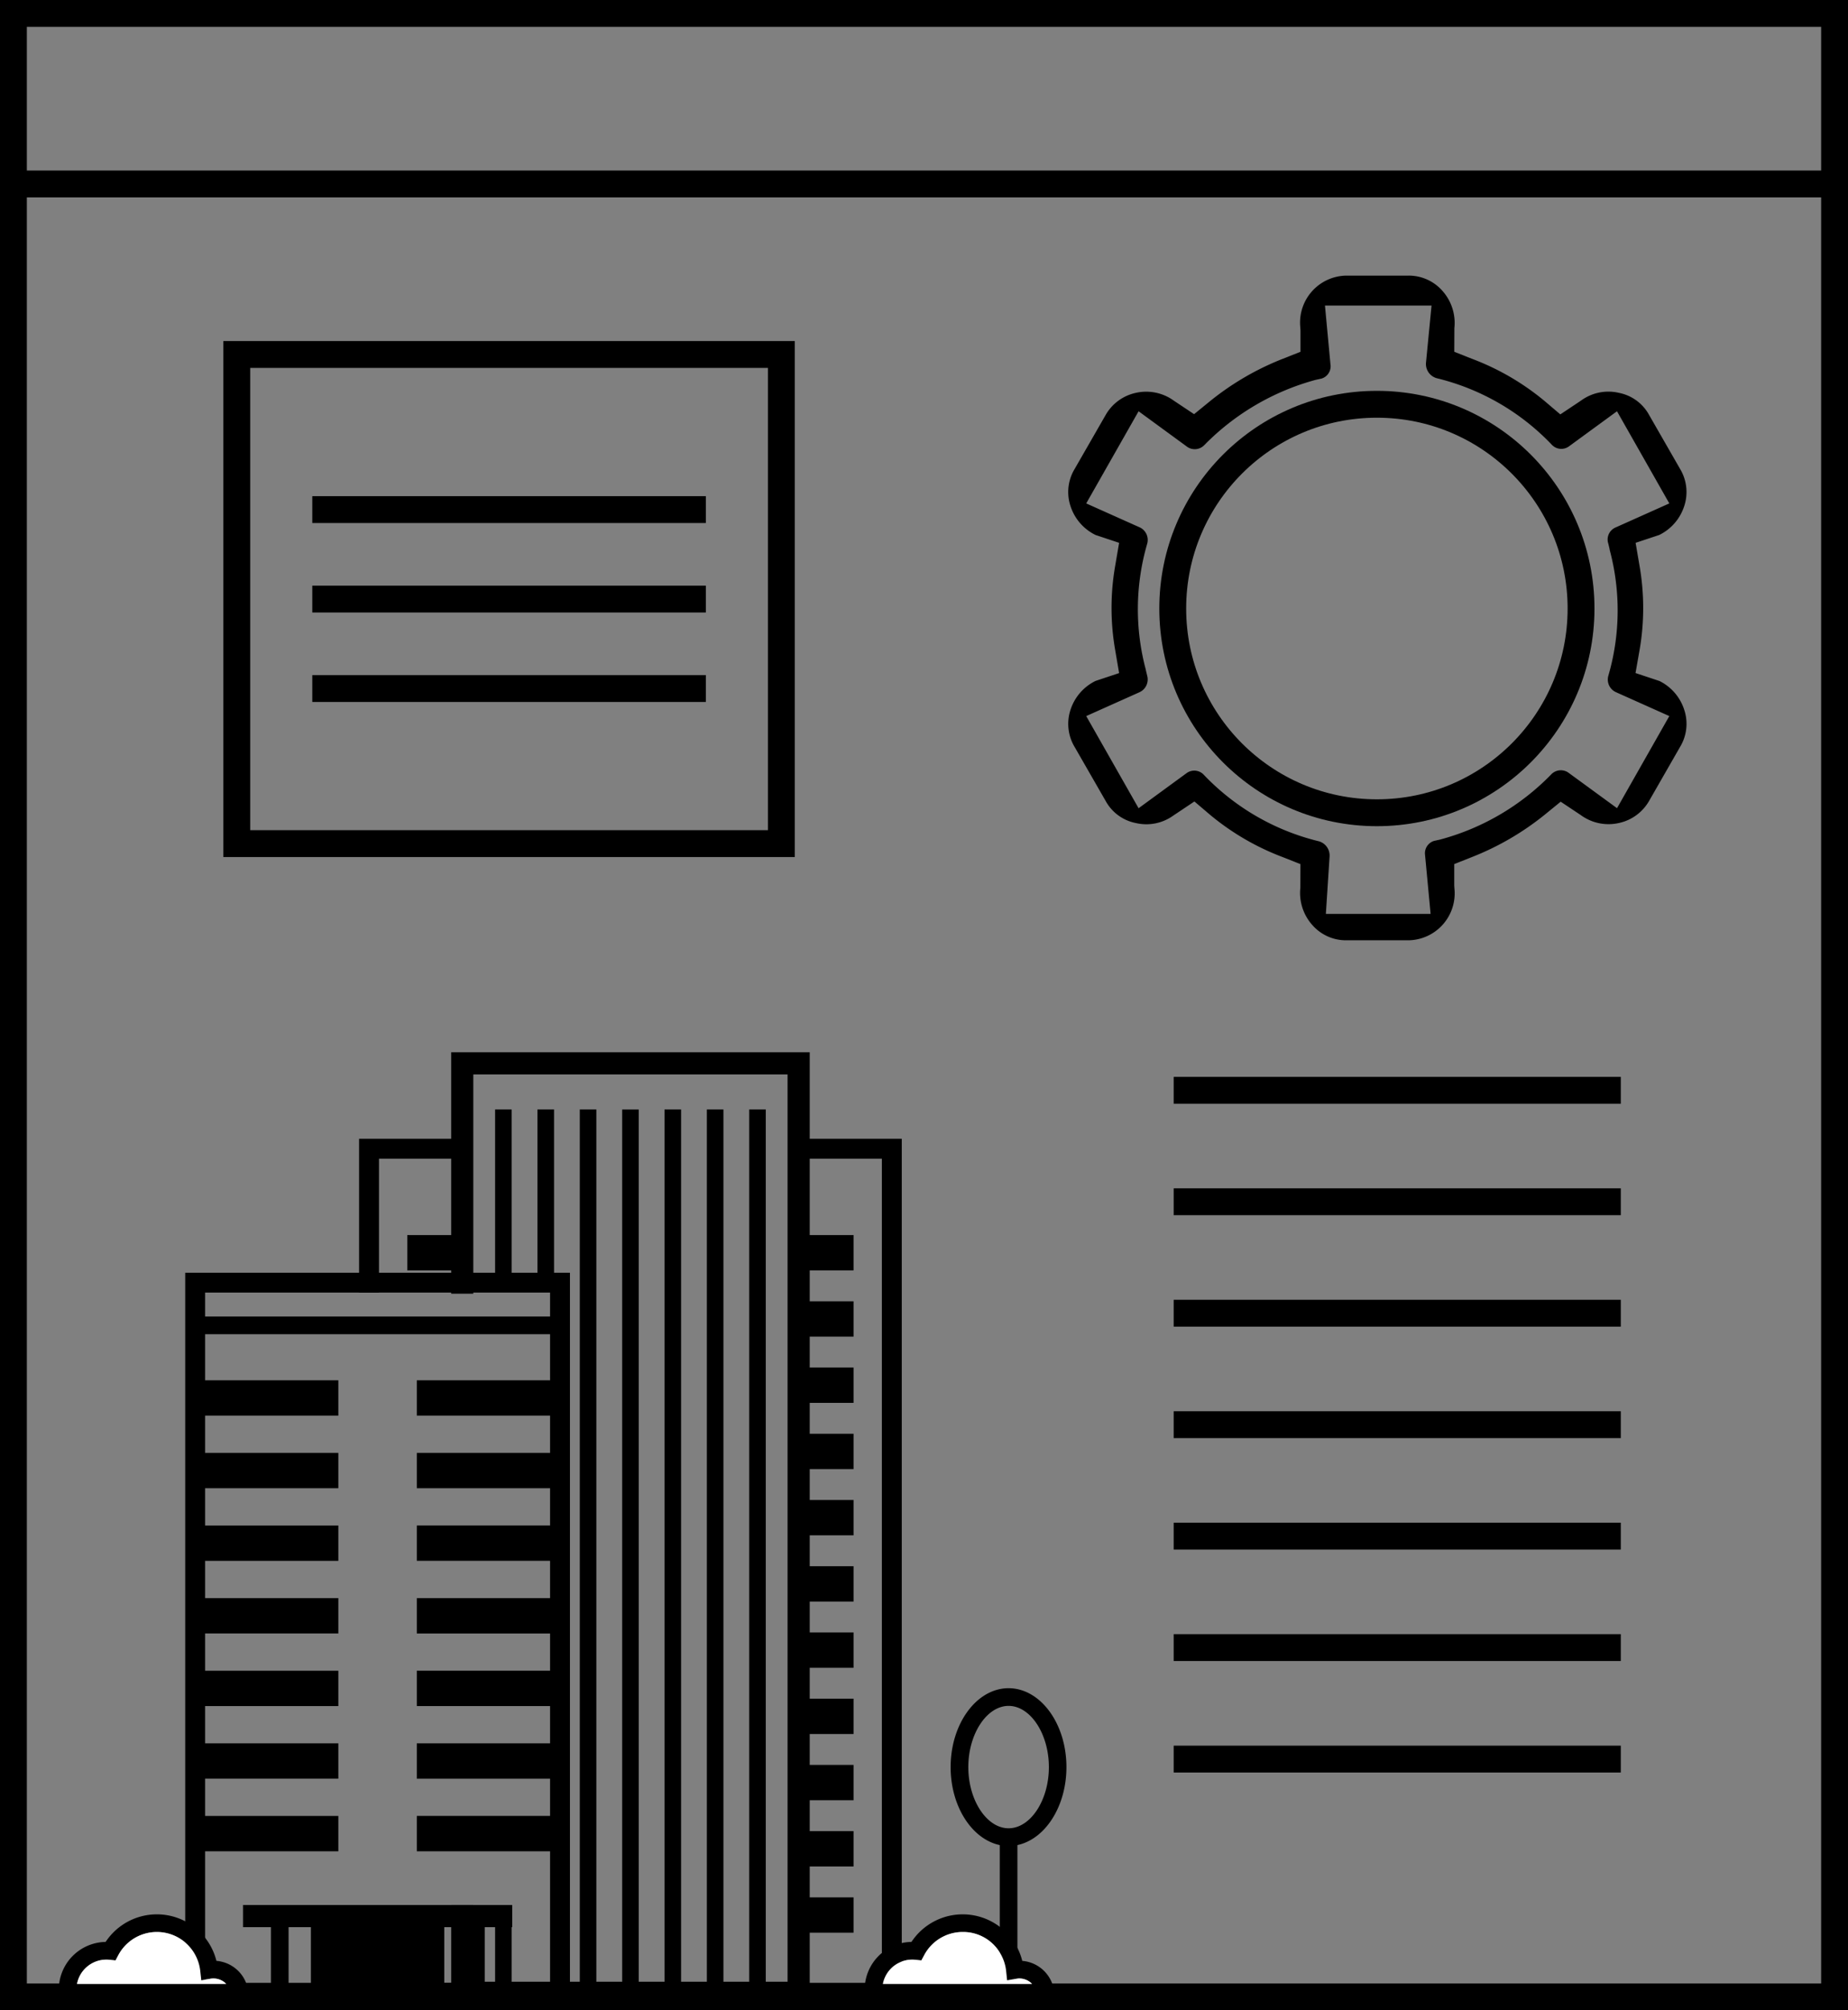 <svg xmlns="http://www.w3.org/2000/svg" width="412.86" height="448.94" viewBox="0 0 412.86 448.94"><rect x="0" y="0" width="412.86" height="448.94" fill="#808080" stroke="none"/><g transform="translate(-93.57 -73)"><rect width="406.86" height="442.94" transform="translate(96.57 76)" fill="none" stroke="#000" stroke-miterlimit="10" stroke-width="6"></rect><line x2="406.86" transform="translate(96.57 114.08)" fill="none" stroke="#000" stroke-miterlimit="10" stroke-width="6"></line><path d="M464.25,225.06l-5.29-1.76.92-5.23a54.773,54.773,0,0,0-.01-18.64l-.89-5.21,5.27-1.75a10.877,10.877,0,0,0,5.57-6.39,10,10,0,0,0-.91-8.37l-6.92-12.05a9.818,9.818,0,0,0-6.79-4.94,10.331,10.331,0,0,0-8.35,1.69l-.83.56-3.86,2.57-3.53-3a56.446,56.446,0,0,0-16.27-9.44l-3.89-1.54.02-5.29a10.742,10.742,0,0,0-2.61-8.25,9.986,9.986,0,0,0-7.67-3.47H394.37a10.491,10.491,0,0,0-10.31,11.46l.05.77v4.78l-3.89,1.54a61.636,61.636,0,0,0-16.36,9.52l-3.52,2.87-4.49-2.99a10.5,10.5,0,0,0-8.47-1.78,10.244,10.244,0,0,0-6.79,4.94l-6.93,12.06a9.974,9.974,0,0,0-.91,8.36,10.885,10.885,0,0,0,5.58,6.39l5.26,1.75-.89,5.21a54.7,54.7,0,0,0,0,18.67l.89,5.21-5.26,1.75a10.893,10.893,0,0,0-5.58,6.39,10.034,10.034,0,0,0,.91,8.37l6.92,12.04a9.85,9.85,0,0,0,6.8,4.95,10.275,10.275,0,0,0,8.34-1.7l.83-.55,3.86-2.58,3.54,3.01a56.521,56.521,0,0,0,16.26,9.44l3.89,1.54-.02,5.29a10.748,10.748,0,0,0,2.62,8.25,9.965,9.965,0,0,0,7.66,3.47H408.2a10.478,10.478,0,0,0,10.31-11.48l-.05-.76v-4.78l3.89-1.54a61.851,61.851,0,0,0,16.37-9.52l3.52-2.87,4.49,2.99a10.486,10.486,0,0,0,8.47,1.78,10.244,10.244,0,0,0,6.79-4.94l6.92-12.06a9.938,9.938,0,0,0,.91-8.36,10.869,10.869,0,0,0-5.57-6.39Zm-9.42,28.42-10.71-7.82a2.951,2.951,0,0,0-3.96.24,54.134,54.134,0,0,1-24.87,14.59l-.86.19c-.12.03-.27.06-.42.09a2.871,2.871,0,0,0-2.08,3.05l.02.22,1.23,13.05h-23.4l.83-12.81a3.309,3.309,0,0,0-2.36-3.4,52.652,52.652,0,0,1-25.77-14.89,2.9,2.9,0,0,0-3.81-.34l-10.73,7.84-11.7-20.58,11.91-5.33a3.132,3.132,0,0,0,1.72-3.65l-.22-.92c-.04-.14-.07-.31-.1-.47a52.33,52.33,0,0,1,.34-28.21,3.1,3.1,0,0,0-1.65-3.54l-12-5.37,11.7-20.58,10.71,7.83a2.949,2.949,0,0,0,3.95-.25l.13-.13a54.913,54.913,0,0,1,24.73-14.45l.86-.19c.13-.03.28-.06.43-.09a2.867,2.867,0,0,0,2.08-3.04l-.03-.23-1.22-13.05h23.81l-1.25,12.86a3.3,3.3,0,0,0,2.37,3.35,52.652,52.652,0,0,1,25.77,14.89,2.9,2.9,0,0,0,3.81.34l10.73-7.84,11.69,20.58-12.09,5.41a2.912,2.912,0,0,0-1.54,3.57l.22.92c.03.14.07.31.09.48a52.2,52.2,0,0,1-.33,28.2,3.1,3.1,0,0,0,1.65,3.54l12,5.37-11.69,20.58Z"></path><circle cx="45.61" cy="45.61" r="45.61" transform="translate(355.57 163.28)" fill="none" stroke="#000" stroke-miterlimit="10" stroke-width="6"></circle><line x2="99.89" transform="translate(355.78 316.48)" fill="none" stroke="#000" stroke-miterlimit="10" stroke-width="6"></line><line x2="99.89" transform="translate(355.78 341.37)" fill="none" stroke="#000" stroke-miterlimit="10" stroke-width="6"></line><line x2="99.89" transform="translate(355.78 366.26)" fill="none" stroke="#000" stroke-miterlimit="10" stroke-width="6"></line><line x2="99.89" transform="translate(355.78 391.15)" fill="none" stroke="#000" stroke-miterlimit="10" stroke-width="6"></line><line x2="99.89" transform="translate(355.78 416.04)" fill="none" stroke="#000" stroke-miterlimit="10" stroke-width="6"></line><line x2="99.89" transform="translate(355.78 440.93)" fill="none" stroke="#000" stroke-miterlimit="10" stroke-width="6"></line><line x2="99.89" transform="translate(355.78 465.83)" fill="none" stroke="#000" stroke-miterlimit="10" stroke-width="6"></line><rect width="121.66" height="109.23" transform="translate(146.47 152.16)" fill="none" stroke="#000" stroke-miterlimit="10" stroke-width="6"></rect><line x2="87.92" transform="translate(163.34 186.8)" fill="none" stroke="#000" stroke-miterlimit="10" stroke-width="6"></line><line x2="87.92" transform="translate(163.34 206.78)" fill="none" stroke="#000" stroke-miterlimit="10" stroke-width="6"></line><line x2="87.92" transform="translate(163.34 226.76)" fill="none" stroke="#000" stroke-miterlimit="10" stroke-width="6"></line><path d="M194.87,498.91v17.15H177.99V498.91h-3.95V520H198.8V498.91h-3.94ZM174.04,327.55V361.4h3.95V331.5h16.88v29.9h3.94V327.55H174.05Z" stroke="#000" stroke-miterlimit="10" stroke-width="0.5"></path><path d="M270.02,327.55V520h24.76V327.55Zm20.82,188.5H273.96V331.5h16.88Z" stroke="#000" stroke-miterlimit="10" stroke-width="0.5"></path><rect width="12.27" height="7.89" transform="translate(271.99 348.81)"></rect><rect width="12.27" height="7.89" transform="translate(184.56 348.81)"></rect><rect width="12.27" height="7.89" transform="translate(271.99 363.6)"></rect><rect width="12.27" height="7.89" transform="translate(271.99 467.13)"></rect><rect width="12.27" height="7.89" transform="translate(271.99 378.39)"></rect><rect width="12.27" height="7.89" transform="translate(271.99 393.18)"></rect><rect width="12.27" height="7.89" transform="translate(271.99 407.97)"></rect><rect width="12.27" height="7.89" transform="translate(271.99 422.76)"></rect><rect width="12.27" height="7.89" transform="translate(271.99 437.55)"></rect><rect width="12.27" height="7.89" transform="translate(271.99 452.34)"></rect><rect width="12.27" height="7.89" transform="translate(271.99 481.92)"></rect><rect width="12.27" height="7.89" transform="translate(271.99 496.71)"></rect><path d="M194.87,308.49V361.4h3.94V312.44h71.21V516.05H198.81V498.9h-3.94v21.09h79.1V308.48h-79.1Z" stroke="#000" stroke-miterlimit="10" stroke-width="1"></path><rect width="3.7" height="40.65" transform="translate(204.18 320.76)"></rect><rect width="3.7" height="17.16" transform="translate(204.18 498.91)"></rect><rect width="3.71" height="40.65" transform="translate(213.64 320.76)"></rect><rect width="3.71" height="0.01" transform="translate(213.64 516.05)"></rect><rect width="195.3" height="3.7" transform="translate(226.8 320.76) rotate(90)"></rect><rect width="195.3" height="3.7" transform="translate(236.27 320.77) rotate(90)"></rect><rect width="195.3" height="3.7" transform="translate(245.73 320.76) rotate(90)"></rect><rect width="195.3" height="3.7" transform="translate(255.19 320.76) rotate(90)"></rect><rect width="195.3" height="3.7" transform="translate(264.65 320.76) rotate(90)"></rect><rect width="29.8" height="17.15" transform="translate(163.03 500.88)"></rect><rect width="31.99" height="7.89" transform="translate(137.17 381.24)"></rect><rect width="31.99" height="7.89" transform="translate(137.17 397.45)"></rect><rect width="31.99" height="7.89" transform="translate(137.17 413.67)"></rect><rect width="31.99" height="7.89" transform="translate(137.17 429.88)"></rect><rect width="31.99" height="7.89" transform="translate(137.17 446.1)"></rect><rect width="31.99" height="7.89" transform="translate(137.17 462.31)"></rect><rect width="31.99" height="7.89" transform="translate(137.17 478.53)"></rect><rect width="31.99" height="7.89" transform="translate(186.69 381.24)"></rect><rect width="31.99" height="7.89" transform="translate(186.69 397.45)"></rect><rect width="31.99" height="7.89" transform="translate(186.69 413.66)"></rect><rect width="31.99" height="7.9" transform="translate(186.69 429.88)"></rect><rect width="31.99" height="7.9" transform="translate(186.69 446.09)"></rect><rect width="31.99" height="7.9" transform="translate(186.69 462.31)"></rect><rect width="31.99" height="7.9" transform="translate(186.69 478.52)"></rect><rect width="81.5" height="3.95" transform="translate(137.18 367)"></rect><rect width="59.14" height="3.95" transform="translate(148.36 498.91)" stroke="#000" stroke-miterlimit="10" stroke-width="1"></rect><rect width="3.94" height="17.15" transform="translate(175.95 500.88)"></rect><rect width="3.94" height="17.15" transform="translate(154.1 500.88)"></rect><rect width="3.94" height="17.15" transform="translate(197.92 500.88)"></rect><path d="M135.2,357.47V520h85.45V357.47Zm3.94,158.58V361.4h77.57V516.05H139.14Z" stroke="#000" stroke-miterlimit="10" stroke-width="0.5"></path><rect width="3.94" height="37.34" transform="translate(316.93 482.62)"></rect><ellipse cx="10.97" cy="15.64" rx="10.97" ry="15.64" transform="translate(307.93 451.97)" fill="none"></ellipse><path d="M318.9,450c-7.13,0-12.95,7.91-12.95,17.62,0,8.8,4.77,16.1,10.97,17.41a9.8,9.8,0,0,0,3.94,0c6.2-1.3,10.96-8.61,10.96-17.41,0-9.71-5.8-17.62-12.94-17.62Zm0,31.28c-4.88,0-9-6.25-9-13.66s4.12-13.67,9-13.67,9,6.25,9,13.67S323.78,481.28,318.9,481.28Z"></path><path d="M147.1,518.03a5.858,5.858,0,0,0-5.82-5.19,6.516,6.516,0,0,0-1,.09,11.726,11.726,0,0,0-22.01-4.24c-.31-.03-.62-.05-.93-.05a8.647,8.647,0,0,0-8.65,8.65c0,.25.02.5.04.75H147.1Z" fill="none"></path><path d="M149.05,517.81a7.665,7.665,0,0,0-.41-1.76,7.789,7.789,0,0,0-5.49-4.96,7.172,7.172,0,0,0-1.23-.2,13.713,13.713,0,0,0-24.75-4.23,10.639,10.639,0,0,0-10.46,10.62c0,.3.02.62.04.91l.16,1.81h42.4l-.26-2.19Zm-38.28-1.76a6.687,6.687,0,0,1,6.56-5.44,5.793,5.793,0,0,1,.72.04l1.33.14.62-1.17a9.753,9.753,0,0,1,18.31,3.52l.23,2.09.67-.12,1.4-.24a4,4,0,0,1,2.54.43,3.811,3.811,0,0,1,.98.75H110.77Z"></path><path d="M144.13,516.05H110.77a6.687,6.687,0,0,1,6.56-5.44,5.793,5.793,0,0,1,.72.04l1.33.14.62-1.17a9.753,9.753,0,0,1,18.31,3.52l.23,2.09.67-.12,1.4-.24a4,4,0,0,1,2.54.43,3.811,3.811,0,0,1,.98.75Z" fill="#fff"></path><path d="M327.13,518.03a5.858,5.858,0,0,0-5.82-5.19,6.516,6.516,0,0,0-1,.09,11.726,11.726,0,0,0-22.01-4.24c-.31-.03-.62-.05-.93-.05a8.646,8.646,0,0,0-8.65,8.65c0,.25.02.5.04.75h38.37Z" fill="none"></path><path d="M329.09,517.81a7.833,7.833,0,0,0-7.14-6.92,13.205,13.205,0,0,0-1.08-2.89,13.713,13.713,0,0,0-23.67-1.34,10.226,10.226,0,0,0-2.42.32,10.462,10.462,0,0,0-3.94,1.94,10.641,10.641,0,0,0-4.02,7.13,9.92,9.92,0,0,0-.07,1.23c0,.3.02.62.04.91l.15,1.81h42.4l-.25-2.19Zm-38.29-1.76a1.162,1.162,0,0,1,.04-.18,6.653,6.653,0,0,1,3.94-4.73,6.54,6.54,0,0,1,2.58-.53,5.954,5.954,0,0,1,.73.04l1.32.14.63-1.17a9.73,9.73,0,0,1,8.61-5.18,9.585,9.585,0,0,1,8.28,4.58,9.777,9.777,0,0,1,1.42,4.12l.22,2.09,2.07-.36.23-.03a3.972,3.972,0,0,1,3.29,1.21H290.8Z"></path><path d="M324.16,516.05H290.8a1.162,1.162,0,0,1,.04-.18,6.653,6.653,0,0,1,3.94-4.73,6.54,6.54,0,0,1,2.58-.53,5.954,5.954,0,0,1,.73.04l1.32.14.63-1.17a9.73,9.73,0,0,1,8.61-5.18,9.585,9.585,0,0,1,8.28,4.58,9.777,9.777,0,0,1,1.42,4.12l.22,2.09,2.07-.36.23-.03a3.972,3.972,0,0,1,3.29,1.21Z" fill="#fff"></path></g></svg>